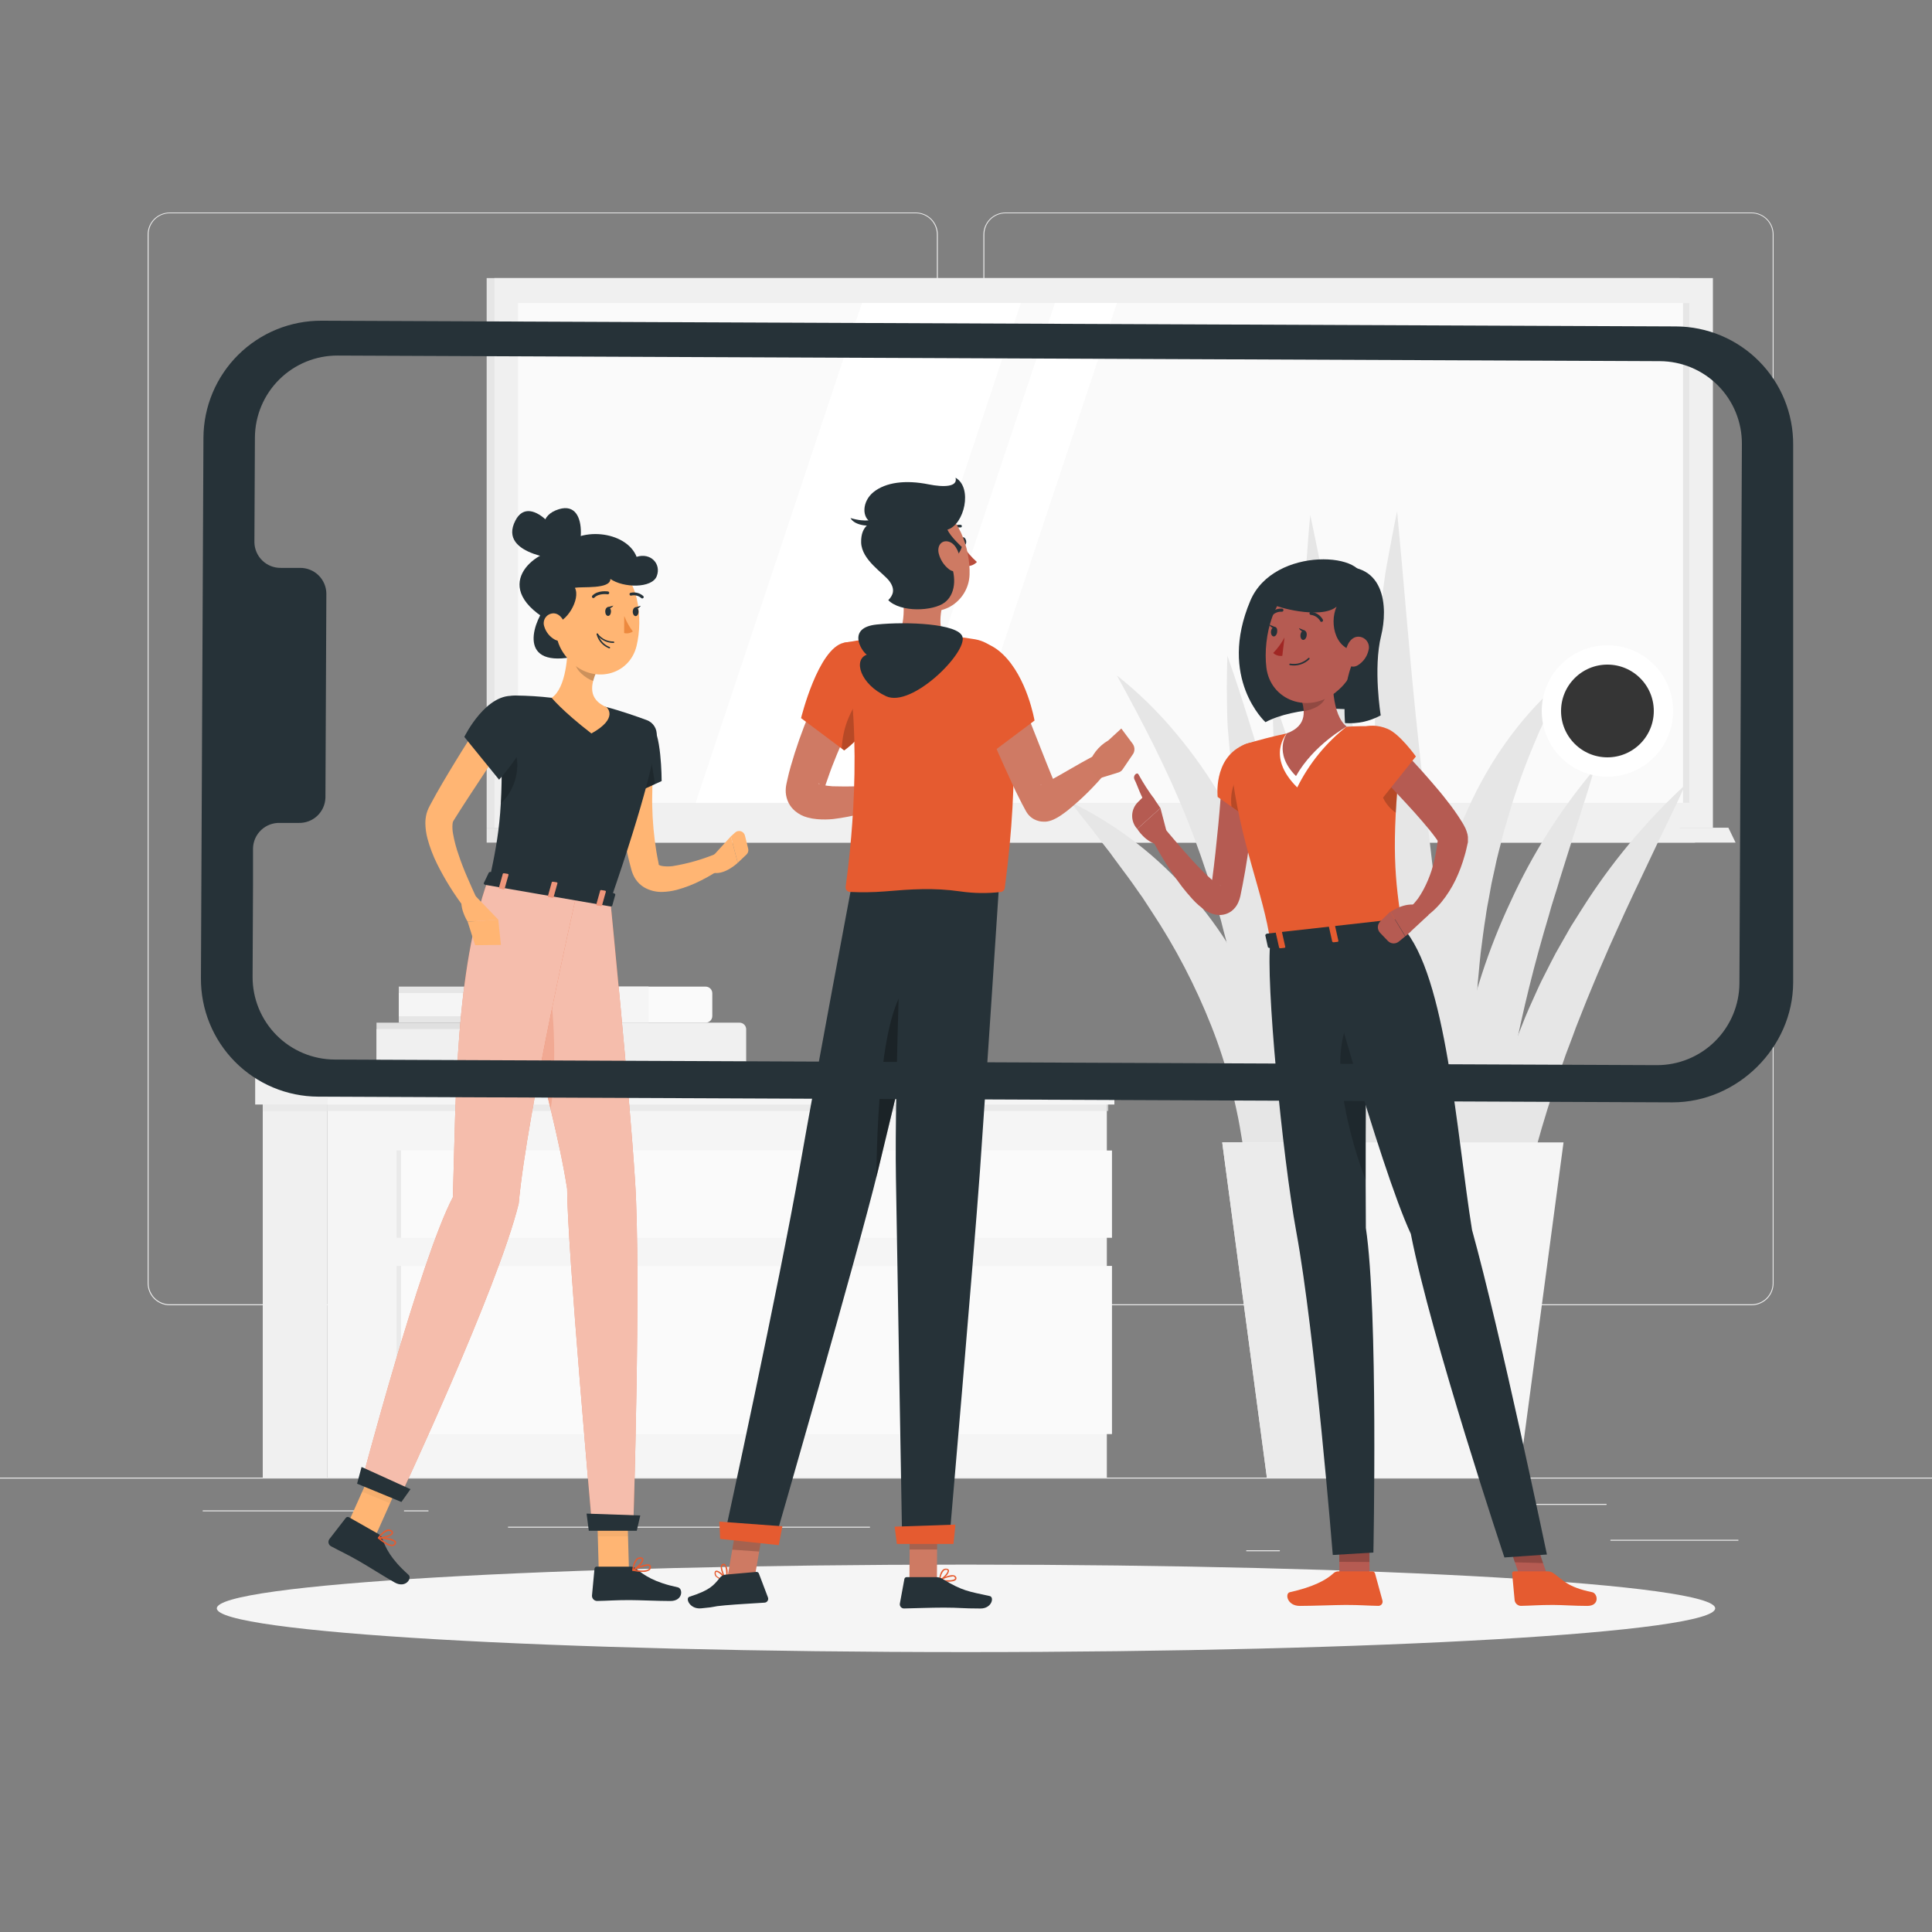 <svg xmlns="http://www.w3.org/2000/svg" fill="none" viewBox="0 0 500 500" height="500" width="500">
<rect x="0" y="0" width="500" height="500" fill="#808080" stroke="none"/>
<path fill="#EBEBEB" d="M500 382.399H0V382.649H500V382.399Z"></path>
<path fill="#EBEBEB" d="M449.9 398.489H416.78V398.739H449.9V398.489Z"></path>
<path fill="#EBEBEB" d="M331.22 401.209H322.53V401.459H331.22V401.209Z"></path>
<path fill="#EBEBEB" d="M415.78 389.209H396.59V389.459H415.78V389.209Z"></path>
<path fill="#EBEBEB" d="M95.65 390.889H52.46V391.139H95.65V390.889Z"></path>
<path fill="#EBEBEB" d="M110.89 390.889H104.56V391.139H110.89V390.889Z"></path>
<path fill="#EBEBEB" d="M225.15 395.109H131.47V395.359H225.15V395.109Z"></path>
<path fill="#EBEBEB" d="M237 337.799H43.91C42.397 337.796 40.947 337.194 39.879 336.123C38.81 335.053 38.21 333.602 38.21 332.089V60.659C38.223 59.155 38.829 57.717 39.896 56.657C40.964 55.597 42.406 55.002 43.91 54.999H237C238.514 54.999 239.967 55.601 241.038 56.671C242.108 57.742 242.71 59.195 242.71 60.709V332.089C242.71 333.603 242.108 335.056 241.038 336.127C239.967 337.197 238.514 337.799 237 337.799ZM43.91 55.199C42.464 55.202 41.077 55.778 40.056 56.802C39.034 57.825 38.46 59.213 38.46 60.659V332.089C38.46 333.535 39.034 334.923 40.056 335.946C41.077 336.97 42.464 337.546 43.91 337.549H237C238.447 337.546 239.834 336.97 240.858 335.947C241.881 334.924 242.457 333.536 242.46 332.089V60.659C242.457 59.212 241.881 57.825 240.858 56.801C239.834 55.778 238.447 55.202 237 55.199H43.91Z"></path>
<path fill="#EBEBEB" d="M453.31 337.799H260.21C258.696 337.796 257.246 337.194 256.175 336.124C255.105 335.053 254.503 333.603 254.5 332.089V60.659C254.516 59.154 255.124 57.716 256.193 56.657C257.262 55.597 258.705 55.002 260.21 54.999H453.31C454.812 55.004 456.252 55.601 457.317 56.661C458.382 57.72 458.987 59.157 459 60.659V332.089C459 333.6 458.401 335.049 457.335 336.12C456.268 337.19 454.821 337.794 453.31 337.799ZM260.21 55.199C258.763 55.202 257.375 55.778 256.352 56.801C255.329 57.825 254.753 59.212 254.75 60.659V332.089C254.753 333.536 255.329 334.924 256.352 335.947C257.375 336.97 258.763 337.546 260.21 337.549H453.31C454.757 337.546 456.145 336.97 457.168 335.947C458.191 334.924 458.767 333.536 458.77 332.089V60.659C458.767 59.212 458.191 57.825 457.168 56.801C456.145 55.778 454.757 55.202 453.31 55.199H260.21Z"></path>
<path fill="#E6E6E6" d="M434.69 71.969H125.95V214.219H434.69V71.969Z"></path>
<path fill="#F0F0F0" d="M443.3 71.969H127.95V214.219H443.3V71.969Z"></path>
<path fill="#E6E6E6" d="M434.69 214.219H125.95V218.069H438.71L434.69 214.219Z"></path>
<path fill="#F0F0F0" d="M447.31 214.219H135.06L136.91 218.069H449.17L447.31 214.219Z"></path>
<path fill="#FAFAFA" d="M437.19 207.779V78.429L134.06 78.429V207.779L437.19 207.779Z"></path>
<path fill="white" d="M180.03 207.769L223.08 78.419H264.2L221.14 207.769H180.03Z"></path>
<path fill="white" d="M229.98 207.769L273.03 78.419H289.06L246 207.769H229.98Z"></path>
<path fill="#E6E6E6" d="M437.19 207.779V78.429H435.56V207.779H437.19Z"></path>
<path fill="#F0F0F0" d="M68 382.399H84.66L84.66 279.219H68L68 382.399Z"></path>
<path fill="#F5F5F5" d="M286.45 279.209H84.66V382.389H286.45V279.209Z"></path>
<path fill="#FAFAFA" d="M287.78 327.619H103.79V371.139H287.78V327.619Z"></path>
<path fill="#FAFAFA" d="M287.78 297.749H103.79V320.339H287.78V297.749Z"></path>
<g opacity="0.7" style="mix-blend-mode:multiply">
<path fill="#E6E6E6" d="M102.65 371.129H103.79V327.609H102.65V371.129Z"></path>
</g>
<g opacity="0.7" style="mix-blend-mode:multiply">
<path fill="#E6E6E6" d="M102.65 320.339H103.79V297.749H102.65V320.339Z"></path>
</g>
<g opacity="0.7" style="mix-blend-mode:multiply">
<path fill="#E6E6E6" d="M67.99 287.519H286.82V284.619H67.99V287.519Z"></path>
</g>
<path fill="#F0F0F0" d="M66.04 285.849H84.65V277.459H66.04V285.849Z"></path>
<path fill="#F5F5F5" d="M288.4 277.459H84.66V285.849H288.4V277.459Z"></path>
<path fill="#E6E6E6" d="M388.3 356.469C386.888 353.249 385.79 349.9 385.02 346.469C384.202 343.018 383.584 339.522 383.17 335.999C382.342 328.964 382.138 321.87 382.56 314.799C383.425 300.639 386.241 286.667 390.93 273.279L392.73 268.279L394.68 263.359C395.34 261.729 396.07 260.119 396.8 258.519C397.53 256.919 398.22 255.289 399.01 253.719C400.64 250.589 402.12 247.399 403.92 244.379L406.53 239.799L409.34 235.349C416.8 223.49 425.794 212.67 436.09 203.169C434.69 206.399 433.2 209.529 431.67 212.619C430.14 215.709 428.67 218.829 427.21 221.919C424.29 228.109 421.33 234.209 418.59 240.379L416.51 244.999L414.51 249.629C413.15 252.699 411.91 255.819 410.62 258.899L408.77 263.559C408.15 265.119 407.53 266.659 406.99 268.239L405.22 272.919L403.59 277.639C399.205 290.218 395.667 303.077 393 316.129C391.67 322.669 390.54 329.279 389.75 335.989C388.865 342.781 388.381 349.62 388.3 356.469Z"></path>
<path fill="#E6E6E6" d="M322.64 332.289C323.642 320.758 323.367 309.15 321.82 297.679C321.67 296.289 321.41 294.899 321.18 293.519C320.95 292.139 320.72 290.759 320.45 289.399C320.18 288.039 319.87 286.669 319.57 285.309L319.12 283.309L318.59 281.309C317.23 275.942 315.527 270.668 313.49 265.519C309.375 255.11 304.183 245.159 298 235.829L295.66 232.249C294.84 231.089 293.99 229.929 293.19 228.739L291.93 226.999C291.52 226.409 291.06 225.859 290.64 225.269L288.05 221.769C287.23 220.549 286.27 219.459 285.39 218.289C284.51 217.119 283.59 215.969 282.71 214.769C280.86 212.459 278.98 210.149 277.21 207.659C288.17 213.004 298.025 220.366 306.26 229.359C314.749 238.44 321.446 249.043 326 260.609C330.57 272.25 332.723 284.699 332.33 297.199C332.119 303.366 331.24 309.492 329.71 315.469C328.928 318.425 327.966 321.331 326.83 324.169C325.71 327.01 324.306 329.73 322.64 332.289Z"></path>
<path fill="#E6E6E6" d="M325.65 332.289C325.84 325.189 325.86 318.239 325.7 311.289C325.54 304.339 325.27 297.529 324.7 290.729C323.721 277.241 321.816 263.836 319 250.609C318.25 247.339 317.56 244.039 316.64 240.809C315.88 237.539 314.84 234.349 313.93 231.099C311.93 224.699 309.74 218.319 307.21 212.039C302.21 199.419 295.9 187.299 289.06 174.819C294.653 179.258 299.771 184.264 304.33 189.759C308.959 195.269 313.088 201.179 316.67 207.419L319.3 212.149C320.15 213.739 320.88 215.389 321.68 217.019L322.85 219.459C323.24 220.279 323.55 221.129 323.9 221.959L325.95 226.959C327.17 230.359 328.39 233.779 329.39 237.249C330.39 240.719 331.24 244.249 332.09 247.749C335.098 261.855 336.144 276.308 335.2 290.699C334.724 297.837 333.721 304.929 332.2 311.919C331.44 315.399 330.53 318.859 329.46 322.259C328.423 325.687 327.15 329.038 325.65 332.289Z"></path>
<path fill="#E6E6E6" d="M384.71 340.819C382.93 336.749 381.3 332.609 379.81 328.449C379.05 326.359 378.34 324.269 377.61 322.179L375.61 315.869C372.94 307.429 370.61 298.869 368.51 290.329C364.359 273.138 361.177 255.727 358.98 238.179C356.79 220.598 355.738 202.895 355.83 185.179C355.936 180.752 356.09 176.319 356.29 171.879C356.39 167.459 356.95 163.029 357.34 158.609C357.73 154.189 358.21 149.789 359.05 145.409C359.89 141.029 360.63 136.669 361.57 132.339C363.27 150.049 364.57 167.339 366.35 184.709C368.13 202.079 370.12 219.289 372.27 236.549L378.83 288.429C381 305.769 383.14 323.129 384.71 340.819Z"></path>
<path fill="#E6E6E6" d="M381.79 337.999C379.69 334.109 377.73 330.139 375.9 326.129C374.97 324.129 374.09 322.129 373.19 320.129L370.62 313.999C367.26 305.859 364.22 297.609 361.37 289.279C355.747 272.602 351.027 255.634 347.23 238.449C343.415 221.218 340.666 203.768 339 186.199C338.653 181.799 338.35 177.396 338.09 172.989C337.76 168.599 337.84 164.159 337.76 159.749C337.68 155.339 337.7 150.929 338.04 146.499C338.38 142.069 338.64 137.679 339.1 133.289C342.78 150.619 345.88 167.659 349.42 184.669C352.96 201.679 356.54 218.599 360.28 235.539L371.47 286.439C375.14 303.469 378.8 320.529 381.79 337.999Z"></path>
<path fill="#E6E6E6" d="M393.22 359.919C390.68 356.745 388.273 353.489 386 350.149C384.85 348.489 383.73 346.799 382.62 345.149L379.38 339.999C377.23 336.569 375.22 333.079 373.2 329.589C372.2 327.849 371.25 326.069 370.28 324.299C369.31 322.529 368.35 320.759 367.42 318.969C360.001 304.644 353.495 289.864 347.94 274.719C342.347 259.556 337.855 244.008 334.5 228.199C333.72 224.199 332.977 220.222 332.27 216.269C331.57 212.269 331.16 208.269 330.65 204.269L330 198.269C329.81 196.269 329.74 194.219 329.65 192.199C329.45 188.152 329.36 184.105 329.38 180.059C334.81 195.369 339.38 210.509 344.66 225.479C349.94 240.449 355 255.299 360.52 270.129L377 314.709C382.53 329.629 388.11 344.539 393.22 359.919Z"></path>
<path fill="#E6E6E6" d="M376 334.779C373.458 332.041 371.058 329.174 368.81 326.189C366.51 323.249 364.41 320.189 362.27 317.13C360.13 314.07 358.18 310.91 356.27 307.719C355.27 306.13 354.38 304.53 353.44 302.92C352.5 301.31 351.55 299.709 350.7 298.059C348.96 294.769 347.16 291.509 345.54 288.16C343.92 284.81 342.35 281.44 340.77 278.07C339.19 274.7 337.89 271.209 336.44 267.779L335.44 265.189L334.44 262.57L332.52 257.329C329.93 250.329 327.88 243.179 325.8 236.029C324.92 232.409 323.99 228.799 323.16 225.169C322.77 223.349 322.27 221.559 321.95 219.719L320.95 214.219C320.61 212.389 320.32 210.55 320.01 208.71C319.7 206.87 319.34 205.059 319.18 203.189C318.76 199.483 318.387 195.776 318.06 192.07C317.93 190.21 317.7 188.369 317.65 186.499C317.6 184.629 317.54 182.769 317.53 180.91C317.47 177.183 317.513 173.456 317.66 169.729C322.66 183.859 326.47 197.879 331.17 211.669C333.27 218.669 335.76 225.439 337.94 232.339L341.51 242.6C342.1 244.31 342.63 246.04 343.24 247.74L345.11 252.839C347.45 259.689 350.06 266.439 352.5 273.269C353.79 276.659 355.1 280.03 356.33 283.45L360.21 293.64L368.07 314.089C370.76 320.919 373.41 327.779 376 334.779Z"></path>
<path fill="#E6E6E6" d="M389.76 350.859C387.751 348.121 386.032 345.182 384.63 342.089C383.188 339.001 381.942 335.824 380.9 332.579C378.847 326.064 377.43 319.366 376.67 312.579C375.904 305.784 375.687 298.938 376.02 292.109C376.13 288.689 376.52 285.299 376.85 281.899C377.18 278.499 377.78 275.139 378.43 271.799C380.991 258.464 385.214 245.503 391 233.219C396.602 220.961 403.845 209.523 412.53 199.219C411.63 202.479 410.65 205.675 409.59 208.809C408.64 211.999 407.59 215.119 406.59 218.239L403.65 227.599C402.76 230.739 401.65 233.799 400.84 236.919C397.142 249.197 394.062 261.652 391.61 274.239C390.384 280.492 389.404 286.769 388.67 293.069C387.937 299.369 387.437 305.702 387.17 312.069C386.93 318.439 386.97 324.849 387.36 331.299C387.692 337.868 388.494 344.404 389.76 350.859Z"></path>
<path fill="#E6E6E6" d="M384.55 332.419C382.837 329.378 381.317 326.232 380 322.999C378.64 319.769 377.47 316.479 376.37 313.159C374.222 306.483 372.522 299.671 371.28 292.769C370.037 285.827 369.238 278.813 368.89 271.769C368.82 270.009 368.79 268.239 368.75 266.469C368.71 264.699 368.75 262.929 368.75 261.159C368.75 259.389 368.88 257.619 368.97 255.849C369.06 254.079 369.16 252.309 369.35 250.539C369.54 248.769 369.7 246.999 369.94 245.239L370.71 239.959C371 238.199 371.4 236.459 371.71 234.709C371.89 233.839 372.05 232.959 372.24 232.099C372.43 231.239 372.68 230.359 372.91 229.499C374.61 222.566 376.954 215.807 379.91 209.309C385.76 196.309 394.25 184.469 405.01 175.529C404.27 177.139 403.46 178.669 402.71 180.229L401.53 182.509L400.46 184.859L398.3 189.469L396.35 194.139C393.82 200.295 391.65 206.592 389.85 212.999L389.14 215.369L388.55 217.769C388.15 219.369 387.69 220.949 387.33 222.559C386.97 224.169 386.66 225.779 386.28 227.379C385.9 228.979 385.67 230.609 385.36 232.229C385.21 233.029 385.07 233.839 384.9 234.649C384.73 235.459 384.65 236.269 384.52 237.079C384.28 238.709 383.99 240.329 383.8 241.969L383.17 246.859C382.97 248.499 382.86 250.149 382.69 251.789C382.52 253.429 382.38 255.069 382.27 256.719C382.16 258.369 382.02 260.019 381.96 261.669C381.9 263.319 381.75 264.979 381.71 266.669C381.67 268.359 381.64 269.989 381.56 271.669C381.42 278.319 381.5 284.989 381.71 291.669C382.14 305.049 383.2 318.539 384.55 332.419Z"></path>
<path fill="#E6E6E6" d="M370.82 318.759L326.88 232.079L328.64 317.079L370.82 318.759Z"></path>
<path fill="#F5F5F5" d="M404.64 295.649H316.31L327.87 382.399H393.07L404.64 295.649Z"></path>
<path fill="#EBEBEB" d="M349.46 295.649H316.31L327.87 382.399H345.28L349.46 295.649Z"></path>
<path fill="#E0E0E0" d="M126.11 264.669H97.44V277.459H126.11V264.669Z"></path>
<path fill="#F0F0F0" d="M191.4 277.459H126.11V264.669H191.4C191.853 264.669 192.288 264.849 192.609 265.17C192.93 265.491 193.11 265.925 193.11 266.379V275.759C193.107 276.211 192.926 276.643 192.605 276.962C192.285 277.28 191.852 277.459 191.4 277.459Z"></path>
<path fill="#F0F0F0" d="M124.19 266.329H97.44V275.789H124.19V266.329Z"></path>
<path fill="#E6E6E6" d="M131.88 255.329H103.21V264.659H131.88V255.329Z"></path>
<path fill="#FAFAFA" d="M182.63 264.669H131.88V255.339H182.63C183.083 255.339 183.518 255.519 183.839 255.84C184.16 256.16 184.34 256.595 184.34 257.049V262.999C184.329 263.445 184.145 263.87 183.825 264.182C183.506 264.494 183.077 264.669 182.63 264.669Z"></path>
<path fill="#F5F5F5" d="M167.85 255.329H146.1V264.659H167.85V255.329Z"></path>
<path fill="#F5F5F5" d="M129.96 256.999H103.21V262.999H129.96V256.999Z"></path>
<path fill="#F5F5F5" d="M250 427.559C357.082 427.559 443.89 422.491 443.89 416.239C443.89 409.987 357.082 404.919 250 404.919C142.917 404.919 56.11 409.987 56.11 416.239C56.11 422.491 142.917 427.559 250 427.559Z"></path>
<path fill="#263238" d="M352.483 150.898C354.953 142.898 329.683 141.078 323.593 155.448C315.063 175.578 327.503 186.898 327.503 186.898C334.753 183.008 348.933 182.428 356.683 184.998L352.483 150.898Z"></path>
<path fill="#B55B52" d="M354.433 407.978L346.633 408.278L346.593 399.848L354.383 399.548L354.433 407.978Z"></path>
<path fill="#E55B30" d="M346.322 406.668H355.162C355.319 406.669 355.472 406.721 355.597 406.817C355.721 406.913 355.811 407.046 355.852 407.198L357.772 414.198C357.821 414.363 357.831 414.537 357.8 414.705C357.768 414.874 357.698 415.034 357.594 415.17C357.489 415.307 357.354 415.417 357.199 415.491C357.044 415.565 356.874 415.602 356.702 415.598C353.612 415.538 352.112 415.358 348.232 415.358C345.842 415.358 339.682 415.608 336.382 415.608C333.082 415.608 332.482 412.348 333.822 412.058C339.822 410.728 343.242 408.908 345.092 407.168C345.423 406.849 345.863 406.67 346.322 406.668Z"></path>
<path fill="black" d="M346.593 399.858L346.613 404.198L354.413 404.238L354.393 399.548L346.593 399.858Z" opacity="0.2"></path>
<path fill="#263238" d="M328.773 243.818C327.503 253.418 331.833 298.958 335.483 318.818C340.333 345.208 344.923 402.428 344.923 402.428L355.433 401.798C355.433 401.798 356.703 339.068 353.483 317.798C353.273 289.888 353.773 241.008 353.773 241.008L328.773 243.818Z"></path>
<path fill="black" d="M353.532 271.428C353.532 264.348 348.292 258.758 346.982 272.278C346.152 280.888 349.502 295.328 353.432 305.328C353.422 294.438 353.472 282.238 353.532 271.428Z" opacity="0.2"></path>
<path fill="#B55B52" d="M400.833 408.849L393.682 409.039L390.312 399.289L397.473 399.099L400.833 408.849Z"></path>
<path fill="#E55B30" d="M400.662 406.668H391.842C391.773 406.663 391.703 406.674 391.638 406.699C391.573 406.724 391.514 406.764 391.467 406.814C391.419 406.865 391.383 406.926 391.361 406.992C391.34 407.059 391.333 407.129 391.342 407.198L391.992 414.198C392.06 414.577 392.254 414.922 392.543 415.176C392.831 415.43 393.198 415.579 393.582 415.598C396.642 415.538 398.082 415.358 401.962 415.358C404.352 415.358 407.492 415.608 410.792 415.608C414.092 415.608 413.492 412.348 412.052 412.058C405.582 410.728 404.572 408.908 402.052 407.168C401.65 406.865 401.166 406.691 400.662 406.668Z"></path>
<path fill="black" d="M390.323 399.299L392.053 404.319L399.353 404.529L397.483 399.099L390.323 399.299Z" opacity="0.2"></path>
<path fill="#263238" d="M340.772 242.468C340.772 242.468 356.982 301.818 365.122 319.328C370.412 346.378 389.342 403.068 389.342 403.068L400.342 402.308C400.342 402.308 388.342 344.948 380.962 318.308C376.962 293.558 374.352 252.308 362.962 239.968L340.772 242.468Z"></path>
<path fill="#B55B52" d="M325.063 199.679C324.853 204.679 324.423 209.529 323.833 214.439C323.243 219.349 322.523 224.209 321.573 229.079L321.203 230.909L321.003 231.909C320.878 232.498 320.687 233.072 320.433 233.619C320.047 234.478 319.452 235.228 318.703 235.799C317.771 236.482 316.637 236.834 315.483 236.799C314.733 236.769 313.995 236.607 313.303 236.319C312.825 236.12 312.367 235.879 311.933 235.599C310.677 234.743 309.531 233.735 308.523 232.599C307.613 231.599 306.783 230.599 305.993 229.599C302.98 225.604 300.304 221.366 297.993 216.929C297.75 216.46 297.688 215.92 297.818 215.409C297.948 214.898 298.261 214.452 298.698 214.157C299.135 213.862 299.666 213.738 300.188 213.808C300.711 213.879 301.189 214.139 301.533 214.539C304.613 218.179 307.723 221.909 310.983 225.189C311.783 226.009 312.603 226.799 313.423 227.499C314.103 228.128 314.855 228.675 315.663 229.129C315.793 229.179 315.913 229.239 315.923 229.219C315.933 229.199 315.863 229.149 315.513 229.119C314.97 229.109 314.44 229.278 314.003 229.599C313.725 229.79 313.496 230.043 313.333 230.339C313.273 230.469 313.333 230.339 313.333 230.339L313.453 229.509L313.703 227.739C314.333 223.029 314.833 218.269 315.293 213.509C315.753 208.749 316.103 203.929 316.423 199.229V199.169C316.486 198.024 317.002 196.952 317.856 196.188C318.71 195.424 319.833 195.03 320.978 195.094C322.122 195.157 323.194 195.673 323.958 196.527C324.723 197.381 325.116 198.504 325.053 199.649L325.063 199.679Z"></path>
<path fill="#E55B30" d="M321.393 192.998C313.973 196.628 315.133 206.248 315.133 206.248L327.003 214.608C327.003 214.608 331.343 204.158 330.443 199.148C329.513 193.998 326.893 190.348 321.393 192.998Z"></path>
<path fill="black" d="M320.163 201.058C321.903 198.318 324.893 198.978 328.373 201.158C329.181 201.859 329.859 202.699 330.373 203.638C329.626 207.401 328.521 211.085 327.073 214.638L318.703 208.748C318.37 206.095 318.88 203.404 320.163 201.058Z" opacity="0.2"></path>
<path fill="#B55B52" d="M302.093 215.898L300.323 209.128L294.323 214.528C294.323 214.528 296.493 218.148 299.983 218.638L302.093 215.898Z"></path>
<path fill="#B55B52" d="M295.723 206.368L294.503 207.578C293.575 208.486 293.037 209.718 293.002 211.015C292.966 212.312 293.436 213.572 294.313 214.528L300.313 209.128L298.633 206.658C298.475 206.428 298.27 206.235 298.03 206.093C297.79 205.951 297.522 205.863 297.245 205.836C296.968 205.808 296.688 205.841 296.425 205.933C296.162 206.025 295.922 206.174 295.723 206.368Z"></path>
<path fill="#B55B52" d="M298.763 206.828C297.247 204.795 295.874 202.66 294.653 200.438C294.273 199.678 293.043 200.738 293.653 201.848C294.263 202.958 295.393 206.578 296.593 207.898C297.793 209.218 298.763 206.828 298.763 206.828Z"></path>
<path fill="#E55B30" d="M318.642 198.488C320.752 217.808 327.052 231.278 328.772 243.818L362.912 239.998C360.982 227.448 360.002 219.238 362.402 195.998C362.508 194.987 362.402 193.966 362.091 192.998C361.781 192.031 361.272 191.139 360.597 190.379C359.923 189.619 359.097 189.007 358.174 188.584C357.25 188.16 356.249 187.933 355.232 187.918C353.152 187.918 350.852 187.918 348.532 188.068C343.331 188.273 338.15 188.855 333.032 189.808C329.432 190.548 325.602 191.588 322.862 192.388C321.559 192.755 320.425 193.565 319.655 194.679C318.885 195.792 318.527 197.139 318.642 198.488Z"></path>
<path fill="white" d="M333.033 189.789C333.033 189.789 327.553 195.719 335.723 203.789C338.764 197.643 343.141 192.255 348.533 188.019L333.033 189.789Z"></path>
<path fill="#B55B52" d="M345.043 170.758C344.623 175.858 344.672 185.108 348.532 188.048C348.532 188.048 340.002 192.688 335.402 200.848C329.402 194.848 333.032 189.788 333.032 189.788C338.442 187.788 337.842 183.718 336.432 179.958L345.043 170.758Z"></path>
<path fill="black" d="M344.102 171.769C344.362 174.744 343.983 177.741 342.992 180.559C342.302 182.499 339.922 183.609 337.402 184.079C337.282 182.662 336.944 181.273 336.402 179.959L344.102 171.769Z" opacity="0.2"></path>
<path fill="#B55B52" d="M352.282 163.628C350.802 171.888 350.342 175.418 345.642 179.198C338.562 184.878 328.742 181.248 327.732 172.708C326.822 165.018 329.412 152.798 337.942 150.438C339.822 149.91 341.805 149.872 343.704 150.326C345.603 150.78 347.354 151.713 348.791 153.034C350.228 154.356 351.303 156.023 351.914 157.878C352.525 159.732 352.652 161.711 352.282 163.628Z"></path>
<path fill="#263238" d="M345.913 156.998C343.913 161.418 345.663 168.918 352.003 168.458C346.873 174.308 348.093 187.138 348.093 187.138C351.301 187.367 354.507 186.673 357.333 185.138C357.333 185.138 355.333 173.008 357.443 164.498C359.163 157.578 358.913 144.148 343.913 147.068C342.163 147.408 330.763 150.398 329.613 156.388C329.523 156.928 341.783 160.478 345.913 156.998Z"></path>
<path fill="#B55B52" d="M354.163 168.319C353.985 169.103 353.654 169.844 353.189 170.499C352.724 171.155 352.134 171.712 351.453 172.139C349.623 173.269 348.113 171.779 348.123 169.739C348.123 167.899 349.123 165.099 351.173 164.799C351.628 164.739 352.091 164.794 352.519 164.96C352.948 165.125 353.328 165.395 353.625 165.745C353.923 166.095 354.128 166.514 354.221 166.963C354.315 167.413 354.295 167.879 354.163 168.319Z"></path>
<path fill="black" d="M357.032 201.538C356.901 203.244 357.219 204.955 357.956 206.499C358.693 208.044 359.823 209.367 361.233 210.338C361.413 206.878 361.712 202.998 362.152 198.538C360.412 196.668 357.442 198.298 357.032 201.538Z" opacity="0.2"></path>
<path fill="#263238" d="M363.162 237.928L365.042 240.808C365.192 241.038 364.942 241.308 364.542 241.348L328.742 245.348C328.432 245.348 328.162 245.258 328.122 245.068L327.462 242.068C327.462 241.858 327.672 241.648 328.002 241.608L362.582 237.728C362.688 237.709 362.797 237.717 362.899 237.752C363.001 237.787 363.091 237.848 363.162 237.928Z"></path>
<path fill="#E55B30" d="M358.992 242.318L359.922 242.208C360.102 242.208 360.232 242.078 360.212 241.968L359.332 238.038C359.332 237.928 359.132 237.848 358.942 237.868L358.022 237.978C357.832 237.978 357.702 238.108 357.732 238.218L358.612 242.138C358.632 242.258 358.812 242.338 358.992 242.318Z"></path>
<path fill="#E55B30" d="M331.422 245.408L332.342 245.308C332.532 245.308 332.662 245.168 332.632 245.058L331.752 241.138C331.752 241.018 331.552 240.948 331.372 240.968L330.442 241.068C330.262 241.068 330.132 241.198 330.152 241.318L331.032 245.238C331.062 245.348 331.232 245.428 331.422 245.408Z"></path>
<path fill="#E55B30" d="M345.162 243.858L346.092 243.758C346.272 243.758 346.402 243.628 346.382 243.508L345.502 239.588C345.502 239.478 345.302 239.398 345.122 239.418L344.192 239.518C344.012 239.518 343.882 239.648 343.902 239.768L344.782 243.688C344.852 243.808 345.022 243.878 345.162 243.858Z"></path>
<path fill="#263238" d="M338.163 164.468C338.083 165.148 337.663 165.658 337.223 165.608C336.783 165.558 336.483 164.958 336.563 164.288C336.643 163.618 337.063 163.098 337.513 163.148C337.963 163.198 338.273 163.798 338.163 164.468Z"></path>
<path fill="#263238" d="M330.532 163.568C330.452 164.248 330.032 164.758 329.592 164.708C329.152 164.658 328.852 164.058 328.932 163.388C329.012 162.718 329.432 162.198 329.932 162.248C330.432 162.298 330.612 162.898 330.532 163.568Z"></path>
<path fill="#263238" d="M330.073 162.308L328.493 161.648C328.493 161.648 329.163 162.998 330.073 162.308Z"></path>
<path fill="#A02724" d="M332.422 164.998C331.636 166.458 330.653 167.804 329.502 168.998C329.818 169.285 330.193 169.5 330.601 169.626C331.009 169.752 331.44 169.787 331.862 169.728L332.422 164.998Z"></path>
<path fill="#263238" d="M333.763 172.118C333.731 172.096 333.705 172.066 333.689 172.03C333.674 171.995 333.668 171.956 333.673 171.918C333.676 171.891 333.685 171.866 333.699 171.843C333.712 171.82 333.73 171.8 333.752 171.784C333.773 171.769 333.798 171.757 333.823 171.751C333.849 171.745 333.876 171.744 333.903 171.748C334.739 171.894 335.597 171.841 336.409 171.592C337.22 171.344 337.962 170.907 338.573 170.318C338.59 170.298 338.612 170.282 338.636 170.271C338.66 170.259 338.686 170.253 338.712 170.251C338.738 170.25 338.765 170.254 338.79 170.263C338.815 170.271 338.838 170.285 338.858 170.303C338.877 170.32 338.893 170.342 338.905 170.366C338.916 170.39 338.923 170.416 338.924 170.442C338.925 170.469 338.922 170.495 338.913 170.52C338.904 170.545 338.89 170.568 338.873 170.588C338.224 171.227 337.431 171.702 336.562 171.974C335.692 172.245 334.77 172.305 333.873 172.148L333.763 172.118Z"></path>
<path fill="#263238" d="M341.833 160.908C341.772 160.877 341.723 160.828 341.693 160.768C341.449 160.327 341.104 159.949 340.687 159.666C340.27 159.383 339.792 159.202 339.293 159.138C339.186 159.138 339.085 159.096 339.01 159.021C338.935 158.946 338.893 158.844 338.893 158.738C338.893 158.632 338.935 158.53 339.01 158.455C339.085 158.38 339.186 158.338 339.293 158.338C339.923 158.406 340.528 158.622 341.059 158.97C341.589 159.318 342.029 159.787 342.343 160.338C342.37 160.383 342.388 160.433 342.395 160.486C342.403 160.538 342.4 160.591 342.387 160.642C342.374 160.693 342.351 160.741 342.319 160.783C342.288 160.826 342.248 160.861 342.203 160.888C342.146 160.919 342.084 160.936 342.02 160.94C341.956 160.943 341.892 160.932 341.833 160.908Z"></path>
<path fill="#263238" d="M328.513 159.589L328.453 159.539C328.415 159.502 328.385 159.459 328.365 159.411C328.344 159.362 328.334 159.311 328.334 159.259C328.334 159.206 328.344 159.155 328.365 159.107C328.385 159.058 328.415 159.015 328.453 158.979C328.854 158.485 329.367 158.094 329.95 157.838C330.532 157.582 331.167 157.469 331.803 157.509C331.909 157.522 332.005 157.577 332.071 157.661C332.136 157.745 332.166 157.852 332.152 157.959C332.139 158.065 332.084 158.161 332 158.227C331.916 158.292 331.809 158.322 331.703 158.309C331.199 158.28 330.697 158.374 330.237 158.581C329.778 158.788 329.375 159.103 329.062 159.499C328.999 159.58 328.907 159.635 328.805 159.651C328.703 159.668 328.599 159.646 328.513 159.589Z"></path>
<path fill="#B55B52" d="M362.013 193.188C364.953 196.188 367.743 199.188 370.463 202.358C371.823 203.938 373.193 205.528 374.463 207.208C375.846 208.938 377.125 210.748 378.293 212.628C378.664 213.214 378.998 213.822 379.293 214.448C379.505 214.932 379.672 215.434 379.793 215.948C379.838 216.156 379.871 216.367 379.893 216.578V216.968C379.902 217.142 379.902 217.315 379.893 217.488V217.758V217.878V217.978L379.843 218.178C379.583 219.258 379.393 220.348 379.053 221.408C378.454 223.57 377.668 225.674 376.703 227.698C375.713 229.753 374.488 231.686 373.053 233.458C372.316 234.357 371.507 235.193 370.633 235.958C370.193 236.348 369.743 236.718 369.253 237.078C369.013 237.248 368.753 237.418 368.493 237.578C368.233 237.738 367.993 237.878 367.573 238.098L365.403 234.408C365.403 234.358 365.623 234.178 365.733 234.038L366.153 233.568C366.433 233.238 366.703 232.888 366.963 232.568C367.477 231.83 367.948 231.062 368.373 230.268C369.225 228.668 369.935 226.994 370.493 225.268C370.743 224.368 371.023 223.498 371.213 222.568C371.403 221.638 371.613 220.748 371.763 219.828C371.913 218.908 372.023 217.958 372.163 217.028V216.848V216.768V216.948C372.163 217.058 372.163 217.208 372.163 217.278C372.158 217.342 372.158 217.405 372.163 217.468V217.718C372.163 217.918 372.163 217.858 372.163 217.778C372.163 217.698 371.843 217.258 371.613 216.928C370.613 215.558 369.353 214.008 368.073 212.538C366.793 211.068 365.453 209.538 364.073 208.068L355.823 199.208L362.013 193.188Z"></path>
<path fill="#B55B52" d="M369.733 236.759L363.733 242.329L359.843 235.999C359.843 235.999 363.583 233.309 366.943 234.319L369.733 236.759Z"></path>
<path fill="#B55B52" d="M359.163 243.498L357.163 241.408C356.783 241.007 356.576 240.473 356.587 239.921C356.599 239.369 356.827 238.843 357.223 238.458L359.783 235.948L363.663 242.328L361.993 243.698C361.581 244.023 361.062 244.182 360.539 244.145C360.016 244.108 359.525 243.877 359.163 243.498Z"></path>
<path fill="#E55B30" d="M348.482 192.908C348.022 196.478 357.532 206.908 357.532 206.908L366.432 195.768C366.432 195.768 362.282 189.948 359.112 188.628C354.022 186.478 349.002 188.838 348.482 192.908Z"></path>
<path fill="#263238" d="M337.732 163.208L336.152 162.548C336.152 162.548 336.842 163.918 337.732 163.208Z"></path>
<path fill="#263238" d="M141.854 156.209C138.164 160.299 133.574 172.559 147.794 170.099C162.014 167.639 141.854 156.209 141.854 156.209Z"></path>
<path fill="#263238" d="M146.384 144.939C147.254 139.499 137.304 127.009 133.384 134.719C128.574 143.999 146.384 144.939 146.384 144.939Z"></path>
<path fill="#263238" d="M146.414 148.239C150.924 145.079 152.944 129.239 144.654 131.779C134.664 134.829 146.414 148.239 146.414 148.239Z"></path>
<path fill="#FFB573" d="M169.234 196.759C169.144 197.599 169.064 198.649 168.994 199.609C168.924 200.569 168.884 201.609 168.854 202.609C168.854 204.609 168.734 206.609 168.794 208.559C168.877 212.509 169.235 216.449 169.864 220.35C170.004 221.35 170.224 222.269 170.404 223.229L170.464 223.559C170.462 223.596 170.462 223.633 170.464 223.669C170.464 223.669 170.464 223.669 170.464 223.759C170.464 223.849 170.944 224.09 171.624 224.16C172.417 224.253 173.22 224.253 174.014 224.16C177.857 223.539 181.615 222.475 185.214 220.99L187.154 224.439C186.224 225.109 185.334 225.669 184.394 226.229C183.454 226.789 182.524 227.329 181.534 227.809C179.517 228.855 177.395 229.683 175.204 230.279C173.963 230.611 172.687 230.795 171.404 230.829C169.726 230.878 168.069 230.451 166.624 229.6C165.754 229.06 165.013 228.336 164.454 227.479C164.187 227.077 163.963 226.648 163.784 226.199C163.692 225.991 163.612 225.777 163.544 225.559L163.444 225.24L163.394 225.039C163.124 223.979 162.804 222.909 162.574 221.839C161.615 217.566 161.043 213.215 160.864 208.839C160.754 206.669 160.714 204.509 160.794 202.339C160.794 201.249 160.884 200.169 160.964 199.079C161.044 197.989 161.144 196.949 161.304 195.729L169.234 196.759Z"></path>
<path fill="#263238" d="M168.234 187.33C171.234 188.69 171.234 202.14 171.234 202.14L157.654 208.3C157.654 208.3 155.334 191.95 158.384 188.88C161.434 185.81 163.844 185.35 168.234 187.33Z"></path>
<path fill="black" d="M167.484 190.199L169.524 202.949L162.154 206.279L167.484 190.199Z" opacity="0.2"></path>
<path fill="#FFB573" d="M183.474 222.669L189.144 216.459L190.924 223.299C190.924 223.299 187.294 226.769 184.204 225.769L183.474 222.669Z"></path>
<path fill="#FFB573" d="M192.794 216.259L193.634 219.649C193.697 219.916 193.689 220.194 193.612 220.457C193.535 220.72 193.391 220.959 193.194 221.149L190.924 223.299L189.144 216.459L190.244 215.459C190.444 215.278 190.688 215.152 190.952 215.095C191.215 215.037 191.49 215.049 191.747 215.13C192.005 215.211 192.237 215.357 192.421 215.555C192.604 215.753 192.733 215.996 192.794 216.259Z"></path>
<path fill="#263238" d="M169.944 190.43C169.564 195 167.274 206.14 157.944 233.14L126.644 227.73C129.234 215.73 130.594 208.07 129.394 184.15C129.365 183.61 129.447 183.07 129.636 182.563C129.825 182.056 130.116 181.594 130.491 181.205C130.866 180.815 131.318 180.508 131.817 180.3C132.316 180.093 132.853 179.991 133.394 180C136.532 180.028 139.666 180.225 142.784 180.59C147.571 181.057 152.319 181.863 156.994 183C160.814 184 164.904 185.46 167.374 186.36C168.193 186.657 168.889 187.218 169.355 187.955C169.82 188.692 170.027 189.562 169.944 190.43Z"></path>
<path fill="black" d="M129.984 190.84C132.694 192.04 134.784 195.58 133.484 201.22C132.862 203.779 131.527 206.109 129.634 207.94C129.894 203.47 129.934 198.24 129.724 191.5L129.984 190.84Z" opacity="0.2"></path>
<path fill="#FFB573" d="M146.944 164.829C147.054 169.559 146.504 178.089 142.774 180.589C142.774 180.589 145.484 183.979 153.054 189.819C160.274 185.819 156.994 183.039 156.994 183.039C152.104 180.949 152.884 177.189 154.384 173.789L146.944 164.829Z"></path>
<path fill="black" d="M149.984 168.489L154.384 173.779C154.022 174.569 153.731 175.388 153.514 176.229C151.614 175.609 148.834 173.419 148.784 171.229C148.754 170.199 149.734 168.929 149.984 168.489Z" opacity="0.2"></path>
<path fill="#FFB573" d="M143.234 156.119C143.664 163.869 143.674 167.119 147.564 171.119C153.414 177.119 162.834 174.919 164.734 167.199C166.444 160.199 165.454 148.739 157.894 145.609C156.226 144.91 154.407 144.649 152.61 144.852C150.812 145.055 149.097 145.715 147.627 146.768C146.157 147.822 144.982 149.235 144.213 150.872C143.444 152.509 143.107 154.315 143.234 156.119Z"></path>
<path fill="#263238" d="M143.164 161.31C146.504 161.48 150.334 155.04 148.784 152.13C150.534 151.74 157.994 152.58 157.964 149.83C161.334 152.18 168.734 152.3 169.964 149.11C171.194 145.92 168.394 142.95 164.754 144.11C162.124 137.33 149.474 135.93 144.754 142.37C138.774 142.22 125.784 152 143.164 161.31Z"></path>
<path fill="#263238" d="M156.634 158.259C156.634 158.889 156.954 159.399 157.374 159.399C157.794 159.399 158.114 158.899 158.124 158.269C158.134 157.639 157.794 157.119 157.384 157.119C156.974 157.119 156.634 157.629 156.634 158.259Z"></path>
<path fill="#263238" d="M163.754 158.299C163.754 158.929 164.084 159.439 164.494 159.449C164.904 159.459 165.244 158.939 165.254 158.309C165.264 157.679 164.924 157.169 164.514 157.159C164.104 157.149 163.764 157.669 163.754 158.299Z"></path>
<path fill="#263238" d="M164.333 157.2L165.843 156.77C165.843 156.77 165.063 158 164.333 157.2Z"></path>
<path fill="#ED893E" d="M161.554 159.419C162.106 160.848 162.853 162.194 163.774 163.419C163.451 163.647 163.083 163.801 162.694 163.872C162.306 163.943 161.906 163.928 161.524 163.829L161.554 159.419Z"></path>
<path fill="#263238" d="M157.854 166.319C158.161 166.369 158.472 166.392 158.784 166.389C158.808 166.39 158.833 166.387 158.856 166.378C158.879 166.37 158.9 166.357 158.917 166.34C158.935 166.323 158.949 166.303 158.959 166.28C158.969 166.258 158.974 166.234 158.974 166.209C158.971 166.159 158.95 166.112 158.915 166.077C158.88 166.042 158.833 166.021 158.784 166.019C157.997 166.028 157.22 165.852 156.514 165.505C155.809 165.157 155.195 164.648 154.724 164.019C154.711 163.997 154.695 163.978 154.674 163.963C154.654 163.948 154.631 163.937 154.607 163.931C154.582 163.926 154.557 163.925 154.532 163.93C154.508 163.935 154.484 163.945 154.464 163.959C154.431 163.994 154.412 164.041 154.412 164.089C154.412 164.137 154.431 164.184 154.464 164.219C154.863 164.775 155.368 165.246 155.95 165.606C156.531 165.967 157.178 166.209 157.854 166.319Z"></path>
<path fill="#263238" d="M156.804 167.379C157.069 167.538 157.347 167.675 157.634 167.789C157.656 167.799 157.68 167.804 157.704 167.804C157.729 167.805 157.753 167.8 157.775 167.791C157.798 167.781 157.818 167.768 157.835 167.75C157.852 167.733 157.865 167.712 157.874 167.689C157.884 167.667 157.889 167.643 157.889 167.619C157.889 167.595 157.884 167.57 157.875 167.548C157.866 167.526 157.852 167.505 157.835 167.488C157.817 167.471 157.797 167.458 157.774 167.449C157.047 167.164 156.397 166.712 155.876 166.131C155.355 165.549 154.978 164.853 154.774 164.099C154.769 164.075 154.76 164.053 154.746 164.033C154.732 164.012 154.714 163.995 154.694 163.982C154.673 163.969 154.65 163.96 154.626 163.956C154.602 163.953 154.578 163.954 154.554 163.959C154.507 163.969 154.466 163.996 154.438 164.035C154.41 164.074 154.398 164.122 154.404 164.169C154.572 164.836 154.871 165.463 155.283 166.014C155.695 166.565 156.212 167.029 156.804 167.379Z"></path>
<path fill="#FFB573" d="M140.864 162.16C141.295 163.596 142.271 164.805 143.584 165.53C145.334 166.47 146.644 165 146.524 163.12C146.414 161.43 145.364 158.9 143.424 158.74C143.001 158.712 142.577 158.791 142.192 158.968C141.807 159.146 141.472 159.417 141.218 159.756C140.963 160.096 140.798 160.494 140.736 160.913C140.674 161.333 140.718 161.761 140.864 162.16Z"></path>
<path fill="#263238" d="M153.394 154.74C153.465 154.774 153.544 154.784 153.622 154.77C153.699 154.756 153.77 154.717 153.824 154.66C155.034 153.45 157.214 153.8 157.234 153.8C157.33 153.814 157.429 153.792 157.509 153.736C157.589 153.68 157.644 153.595 157.664 153.5C157.672 153.451 157.671 153.401 157.66 153.353C157.649 153.305 157.628 153.259 157.599 153.219C157.571 153.179 157.534 153.145 157.492 153.12C157.449 153.094 157.403 153.077 157.354 153.07C157.254 153.07 154.774 152.66 153.304 154.14C153.268 154.174 153.24 154.215 153.221 154.261C153.202 154.306 153.192 154.355 153.192 154.405C153.192 154.454 153.202 154.503 153.221 154.549C153.24 154.594 153.268 154.635 153.304 154.67L153.394 154.74Z"></path>
<path fill="#263238" d="M166.164 154.879C166.227 154.888 166.291 154.88 166.35 154.858C166.41 154.835 166.462 154.798 166.504 154.749C166.566 154.674 166.595 154.577 166.586 154.479C166.577 154.382 166.529 154.292 166.454 154.229C166.011 153.843 165.482 153.568 164.912 153.427C164.341 153.286 163.745 153.283 163.174 153.419C163.081 153.449 163.004 153.514 162.959 153.6C162.915 153.686 162.905 153.787 162.934 153.879C162.946 153.927 162.968 153.971 162.999 154.01C163.029 154.048 163.067 154.08 163.11 154.104C163.153 154.127 163.2 154.141 163.249 154.146C163.298 154.15 163.347 154.145 163.394 154.129C163.847 154.026 164.319 154.033 164.77 154.149C165.221 154.266 165.637 154.489 165.984 154.799C166.035 154.842 166.097 154.869 166.164 154.879Z"></path>
<path fill="#FFB573" d="M154.954 406.359H162.774L162.274 388.249H154.454L154.954 406.359Z"></path>
<path fill="#263238" d="M163.234 405.45H154.444C154.294 405.444 154.148 405.498 154.038 405.599C153.928 405.7 153.861 405.84 153.854 405.99L153.204 412.94C153.197 413.119 153.226 413.298 153.29 413.465C153.354 413.633 153.45 413.786 153.574 413.916C153.698 414.046 153.847 414.149 154.012 414.22C154.177 414.291 154.354 414.328 154.534 414.33C157.594 414.28 159.054 414.1 162.924 414.1C165.294 414.1 170.224 414.34 173.504 414.34C176.784 414.34 176.804 411.1 175.414 410.8C169.224 409.48 166.714 407.67 164.564 405.93C164.187 405.624 163.718 405.455 163.234 405.45Z"></path>
<g opacity="0.2">
<path fill="black" d="M162.274 388.249L162.534 397.589H154.714L154.454 388.249H162.274Z" opacity="0.2"></path>
</g>
<path fill="#E55B30" d="M157.964 233.139C157.964 233.139 162.844 281.969 164.364 305.789C165.944 330.559 163.874 395.789 163.874 395.789H153.304C153.304 395.789 146.774 322.309 146.774 307.649C142.614 281.079 131.144 253.559 135.044 229.189L157.964 233.139Z"></path>
<path fill="white" d="M157.964 233.139C157.964 233.139 162.844 281.969 164.364 305.789C165.944 330.559 163.874 395.789 163.874 395.789H153.304C153.304 395.789 146.774 322.309 146.774 307.649C142.614 281.079 131.144 253.559 135.044 229.189L157.964 233.139Z" opacity="0.6"></path>
<path fill="#E55B30" d="M141.354 252.47C139.13 253.067 137.148 254.343 135.684 256.12C137.294 266.25 140.014 276.64 142.514 287.04C144.304 275.74 143.234 256.7 141.354 252.47Z" opacity="0.2"></path>
<path fill="#263238" d="M152.384 396.16H164.794L165.704 392.2L151.804 391.72L152.384 396.16Z"></path>
<path fill="#E55B30" d="M166.234 406.819C166.903 406.876 167.572 406.707 168.134 406.339C168.26 406.229 168.356 406.088 168.414 405.931C168.471 405.774 168.488 405.605 168.464 405.439C168.458 405.336 168.427 405.237 168.373 405.149C168.319 405.062 168.243 404.989 168.154 404.939C167.154 404.419 164.074 406.009 163.724 406.189C163.69 406.206 163.662 406.234 163.646 406.268C163.629 406.303 163.625 406.342 163.634 406.379C163.638 406.417 163.654 406.452 163.679 406.48C163.704 406.509 163.737 406.529 163.774 406.539C164.583 406.707 165.407 406.801 166.234 406.819ZM167.634 405.199C167.751 405.192 167.869 405.216 167.974 405.269C168.012 405.286 168.045 405.314 168.068 405.35C168.091 405.385 168.104 405.427 168.104 405.469C168.119 405.578 168.107 405.689 168.069 405.792C168.03 405.895 167.967 405.987 167.884 406.059C167.414 406.489 166.124 406.559 164.394 406.279C165.394 405.739 166.48 405.374 167.604 405.199H167.634Z"></path>
<path fill="#E55B30" d="M163.784 406.54H163.854C164.794 406.12 166.634 404.43 166.494 403.54C166.494 403.33 166.304 403.07 165.794 403.02C165.614 403.004 165.433 403.024 165.261 403.079C165.09 403.134 164.931 403.223 164.794 403.34C163.794 404.16 163.634 406.26 163.624 406.34C163.623 406.372 163.63 406.405 163.644 406.434C163.657 406.464 163.678 406.49 163.704 406.51C163.728 406.525 163.755 406.536 163.784 406.54ZM165.644 403.37H165.754C166.094 403.37 166.114 403.54 166.124 403.58C166.214 404.12 164.964 405.44 164.014 406.02C164.089 405.129 164.438 404.284 165.014 403.6C165.191 403.453 165.413 403.372 165.644 403.37Z"></path>
<path fill="#FFB573" d="M90.144 394.079L97.374 397.059L104.764 380.519L97.543 377.539L90.144 394.079Z"></path>
<path fill="#263238" d="M97.944 396.999L90.304 392.659C90.174 392.583 90.021 392.557 89.873 392.586C89.725 392.616 89.594 392.699 89.504 392.819L85.234 398.329C85.131 398.474 85.06 398.638 85.025 398.811C84.99 398.984 84.992 399.163 85.031 399.336C85.069 399.509 85.144 399.671 85.249 399.813C85.355 399.955 85.489 400.073 85.644 400.159C88.334 401.619 89.704 402.159 93.064 404.099C95.124 405.279 99.284 407.919 102.134 409.539C104.984 411.159 106.744 408.429 105.704 407.539C101.024 403.359 99.824 400.589 98.884 398.069C98.712 397.61 98.378 397.229 97.944 396.999Z"></path>
<g opacity="0.2">
<path fill="black" d="M104.764 380.529L100.954 389.049L93.724 386.069L97.534 377.539L104.764 380.529Z" opacity="0.2"></path>
</g>
<path fill="#E55B30" d="M149.174 231.62C149.174 231.62 136.394 287.74 134.234 311.5C128.804 333.57 103.234 388 103.234 388L93.454 384C93.454 384 108.784 325.85 117.204 309.83C118.004 283.27 117.864 251.27 126.304 227.68L149.174 231.62Z"></path>
<path fill="white" d="M149.174 231.62C149.174 231.62 136.394 287.74 134.234 311.5C128.804 333.57 103.234 388 103.234 388L93.454 384C93.454 384 108.784 325.85 117.204 309.83C118.004 283.27 117.864 251.27 126.304 227.68L149.174 231.62Z" opacity="0.6"></path>
<path fill="#263238" d="M92.414 383.979L103.884 388.709L106.234 385.399L93.574 379.649L92.414 383.979Z"></path>
<path fill="#E55B30" d="M99.824 399.6C100.378 399.98 101.043 400.163 101.714 400.12C101.878 400.086 102.03 400.011 102.158 399.903C102.285 399.794 102.384 399.656 102.444 399.5C102.493 399.411 102.519 399.311 102.519 399.21C102.519 399.108 102.493 399.008 102.444 398.92C101.874 397.98 98.374 397.83 97.984 397.82C97.946 397.815 97.907 397.823 97.875 397.843C97.842 397.863 97.817 397.894 97.804 397.93C97.782 397.96 97.77 397.997 97.77 398.035C97.77 398.072 97.782 398.109 97.804 398.14C98.431 398.687 99.107 399.176 99.824 399.6ZM101.824 398.88C101.93 398.935 102.022 399.013 102.094 399.11C102.116 399.146 102.128 399.187 102.128 399.23C102.128 399.272 102.116 399.313 102.094 399.35C102.054 399.45 101.99 399.54 101.909 399.612C101.827 399.683 101.729 399.734 101.624 399.76C100.994 399.89 99.844 399.32 98.474 398.22C99.623 398.248 100.759 398.471 101.834 398.88H101.824Z"></path>
<path fill="#E55B30" d="M97.854 398.16C97.854 398.16 97.854 398.16 97.924 398.16C98.924 398.25 101.384 397.69 101.694 396.85C101.764 396.65 101.764 396.35 101.344 396.05C101.2 395.949 101.037 395.877 100.866 395.84C100.694 395.802 100.517 395.799 100.344 395.83C99.084 396.05 97.894 397.83 97.844 397.83C97.827 397.857 97.818 397.888 97.818 397.92C97.818 397.952 97.827 397.983 97.844 398.01C97.833 398.034 97.828 398.06 97.83 398.086C97.832 398.112 97.84 398.137 97.854 398.16ZM101.034 396.33C101.071 396.342 101.105 396.363 101.134 396.39C101.404 396.58 101.364 396.71 101.344 396.75C101.154 397.26 99.414 397.75 98.344 397.83C98.846 397.091 99.566 396.528 100.404 396.22C100.62 396.186 100.841 396.225 101.034 396.33Z"></path>
<path fill="#263238" d="M157.234 157.149L158.744 156.729C158.744 156.729 157.934 157.899 157.234 157.149Z"></path>
<path fill="#263238" d="M126.514 225.819L125.234 228.479C125.084 228.679 125.304 228.939 125.664 229.009L157.874 234.569C158.154 234.619 158.414 234.569 158.464 234.339L159.234 231.589C159.284 231.399 159.064 231.189 158.754 231.139L127.064 225.669C126.967 225.645 126.865 225.646 126.769 225.672C126.673 225.698 126.585 225.749 126.514 225.819Z"></path>
<path fill="#E55B30" d="M130.234 230.109L129.384 229.969C129.214 229.969 129.104 229.829 129.134 229.719L130.134 226.149C130.134 226.049 130.324 225.989 130.494 226.019L131.344 226.159C131.514 226.159 131.624 226.299 131.594 226.409L130.594 229.979C130.594 230.079 130.434 230.139 130.234 230.109Z"></path>
<g opacity="0.6">
<path fill="white" d="M130.234 230.109L129.384 229.969C129.214 229.969 129.104 229.829 129.134 229.719L130.134 226.149C130.134 226.049 130.324 225.989 130.494 226.019L131.344 226.159C131.514 226.159 131.624 226.299 131.594 226.409L130.594 229.979C130.594 230.079 130.434 230.139 130.234 230.109Z" opacity="0.6"></path>
</g>
<path fill="#E55B30" d="M155.434 234.459L154.594 234.309C154.424 234.309 154.304 234.169 154.334 234.069L155.334 230.499C155.334 230.389 155.524 230.329 155.694 230.359L156.544 230.509C156.714 230.509 156.824 230.649 156.794 230.749L155.794 234.319C155.774 234.429 155.604 234.489 155.434 234.459Z"></path>
<g opacity="0.6">
<path fill="white" d="M155.434 234.459L154.594 234.309C154.424 234.309 154.304 234.169 154.334 234.069L155.334 230.499C155.334 230.389 155.524 230.329 155.694 230.359L156.544 230.509C156.714 230.509 156.824 230.649 156.794 230.749L155.794 234.319C155.774 234.429 155.604 234.489 155.434 234.459Z" opacity="0.6"></path>
</g>
<path fill="#E55B30" d="M142.904 232.299L142.054 232.149C141.884 232.149 141.774 232.009 141.804 231.909L142.804 228.329C142.804 228.229 142.994 228.169 143.164 228.199L144.014 228.339C144.174 228.339 144.294 228.479 144.264 228.589L143.264 232.159C143.234 232.259 143.074 232.319 142.904 232.299Z"></path>
<g opacity="0.6">
<path fill="white" d="M142.904 232.299L142.054 232.149C141.884 232.149 141.774 232.009 141.804 231.909L142.804 228.329C142.804 228.229 142.994 228.169 143.164 228.199L144.014 228.339C144.174 228.339 144.294 228.479 144.264 228.589L143.264 232.159C143.234 232.259 143.074 232.319 142.904 232.299Z" opacity="0.6"></path>
</g>
<path fill="#FFB573" d="M123.094 231.919L128.954 237.999L121.024 238.529C121.024 238.529 118.314 234.299 119.894 231.459L123.094 231.919Z"></path>
<path fill="#FFB573" d="M131.493 190.579C129.233 194.179 126.893 197.759 124.553 201.309C122.213 204.859 119.823 208.459 117.683 211.899L117.343 212.439C117.343 212.439 117.343 212.499 117.263 212.569C117.181 212.798 117.131 213.037 117.113 213.279C117.05 214.071 117.087 214.867 117.223 215.649C117.559 217.561 118.054 219.441 118.703 221.269C119.343 223.189 120.094 225.119 120.924 227.029C121.753 228.939 122.613 230.879 123.483 232.749L120.123 234.849C117.44 231.325 115.096 227.555 113.123 223.589C112.073 221.481 111.236 219.274 110.623 216.999C110.278 215.694 110.097 214.35 110.083 212.999C110.087 212.173 110.191 211.35 110.394 210.549C110.523 210.083 110.691 209.628 110.894 209.189L111.133 208.709L111.333 208.319C112.393 206.319 113.453 204.459 114.553 202.579C115.653 200.699 116.753 198.879 117.873 197.049C120.113 193.379 122.394 189.769 124.784 186.199L131.493 190.579Z"></path>
<path fill="#263238" d="M133.614 180.18C125.934 178.86 120.164 190.71 120.164 190.71L129.164 201.79C129.164 201.79 134.934 195.34 136.214 191.21C137.574 186.91 137.354 180.83 133.614 180.18Z"></path>
<path fill="#FFB573" d="M129.634 244.539L122.964 244.619L121.024 238.529L128.954 237.999L129.634 244.539Z"></path>
<path fill="#E55B30" d="M245.344 409.34C246.264 409.34 247.134 409.22 247.414 408.81C247.491 408.702 247.532 408.573 247.532 408.44C247.532 408.307 247.491 408.178 247.414 408.07C247.353 407.972 247.273 407.887 247.179 407.82C247.084 407.753 246.977 407.705 246.864 407.68C245.674 407.36 243.244 408.77 243.134 408.83C243.105 408.848 243.082 408.876 243.069 408.908C243.056 408.941 243.055 408.976 243.064 409.01C243.07 409.044 243.087 409.075 243.113 409.098C243.138 409.122 243.17 409.136 243.204 409.14C243.91 409.273 244.626 409.34 245.344 409.34ZM246.424 407.97C246.534 407.959 246.644 407.959 246.754 407.97C246.891 408.005 247.009 408.091 247.084 408.21C247.214 408.42 247.174 408.52 247.134 408.58C246.824 409.04 245.024 409.05 243.694 408.87C244.539 408.404 245.466 408.109 246.424 408V407.97Z"></path>
<path fill="#E55B30" d="M243.195 409.15H243.265C244.105 408.77 245.745 407.23 245.585 406.43C245.585 406.24 245.405 406 244.945 405.96C244.779 405.94 244.61 405.954 244.45 406.003C244.29 406.051 244.142 406.132 244.015 406.24C243.145 406.99 243.015 408.9 243.015 408.98C243.015 409.011 243.023 409.041 243.037 409.069C243.051 409.097 243.07 409.121 243.095 409.14C243.126 409.153 243.161 409.157 243.195 409.15ZM244.815 406.27H244.925C245.225 406.27 245.245 406.42 245.255 406.46C245.355 406.94 244.255 408.15 243.385 408.68C243.429 407.877 243.73 407.109 244.245 406.49C244.4 406.347 244.604 406.268 244.815 406.27Z"></path>
<path fill="#CE7A63" d="M235.364 408.98H242.474L242.564 392.52H235.454L235.364 408.98Z"></path>
<path fill="#263238" d="M242.405 408.16H234.635C234.497 408.158 234.362 408.205 234.256 408.293C234.15 408.381 234.078 408.504 234.055 408.64L232.885 415C232.857 415.156 232.863 415.316 232.904 415.47C232.945 415.623 233.02 415.765 233.122 415.886C233.224 416.007 233.351 416.105 233.495 416.171C233.639 416.237 233.796 416.271 233.955 416.27C236.755 416.22 240.795 416.05 244.315 416.05C248.425 416.05 248.935 416.28 253.765 416.28C256.685 416.28 257.375 413.33 256.145 413.06C250.545 411.84 249.055 411.71 244.145 408.75C243.629 408.399 243.027 408.195 242.405 408.16Z"></path>
<path fill="black" d="M242.564 392.52L242.524 401.01H235.404L235.454 392.52H242.564Z" opacity="0.2"></path>
<path fill="#E55B30" d="M188.304 406.89C188.359 406.136 188.126 405.39 187.654 404.8C187.547 404.722 187.417 404.68 187.284 404.68C187.151 404.68 187.022 404.722 186.914 404.8C186.819 404.857 186.738 404.933 186.676 405.025C186.614 405.117 186.572 405.221 186.554 405.33C186.294 406.51 187.844 409 187.914 409.11C187.933 409.139 187.96 409.162 187.992 409.177C188.024 409.191 188.06 409.195 188.094 409.19C188.127 409.186 188.158 409.171 188.182 409.147C188.205 409.123 188.22 409.093 188.224 409.06C188.309 408.34 188.335 407.614 188.304 406.89ZM186.864 405.75C186.849 405.644 186.849 405.536 186.864 405.43C186.873 405.363 186.896 405.298 186.932 405.241C186.969 405.184 187.017 405.136 187.074 405.1C187.284 404.98 187.384 405.03 187.444 405.1C187.924 405.43 188.034 407.23 187.924 408.55C187.395 407.693 187.035 406.742 186.864 405.75Z"></path>
<path fill="#E55B30" d="M188.224 409C188.23 408.977 188.23 408.953 188.224 408.93C187.794 408.07 186.164 406.36 185.364 406.48C185.174 406.48 184.944 406.64 184.924 407.11C184.914 407.452 185.036 407.785 185.264 408.04C186.064 408.686 187.04 409.076 188.064 409.16C188.094 409.164 188.123 409.16 188.15 409.147C188.177 409.135 188.199 409.115 188.214 409.09C188.228 409.062 188.231 409.03 188.224 409ZM185.224 407.24V407.14C185.224 406.84 185.354 406.82 185.394 406.82C185.874 406.74 187.144 407.9 187.724 408.82C186.896 408.736 186.112 408.405 185.474 407.87C185.336 407.703 185.255 407.496 185.244 407.28L185.224 407.24Z"></path>
<path fill="#CE7A63" d="M188.114 409.08L195.084 409.57L197.954 392.98L190.994 392.49L188.114 409.08Z"></path>
<path fill="#263238" d="M188.044 407.49L195.734 406.81C195.878 406.797 196.022 406.833 196.143 406.911C196.264 406.988 196.356 407.104 196.404 407.24L198.744 413.41C198.799 413.553 198.82 413.705 198.806 413.857C198.792 414.009 198.744 414.156 198.665 414.286C198.586 414.416 198.478 414.527 198.35 414.609C198.221 414.691 198.076 414.743 197.924 414.76C195.144 414.96 191.104 415.15 187.614 415.46C183.544 415.82 186.194 415.81 181.414 416.24C178.524 416.5 177.284 413.63 178.414 413.24C183.734 411.54 184.644 410.37 186.414 408.18C186.626 407.962 186.879 407.788 187.159 407.67C187.439 407.551 187.74 407.49 188.044 407.49Z"></path>
<path fill="black" d="M197.954 392.99L196.474 401.54L189.504 401.05L190.984 392.49L197.954 392.99Z" opacity="0.2"></path>
<path fill="#263238" d="M245.124 228.149C245.124 228.149 232.124 282.759 227.204 303.029C221.774 325.219 200.484 398.859 200.484 398.859L187.784 396.109C187.784 396.109 201.584 332.839 207.014 301.879C211.184 278.109 220.604 228.149 220.604 228.149H245.124Z"></path>
<path fill="#E55B30" d="M202.485 395L201.545 399.89L186.375 398.27L186.165 393.79L202.485 395Z"></path>
<path fill="black" d="M237.634 253.46C228.634 254.65 227.004 286.19 226.794 304.69L227.204 303.02C229.904 291.96 234.994 270.63 239.074 253.56C238.608 253.42 238.116 253.386 237.634 253.46Z" opacity="0.3"></path>
<path fill="#263238" d="M258.615 228.149C258.615 228.149 255.145 281.329 253.615 302.979C252.005 325.499 245.615 399.359 245.615 399.359H233.485C233.485 399.359 232.215 326.849 231.865 304.699C231.475 280.559 233.605 228.149 233.605 228.149H258.615Z"></path>
<path fill="#E55B30" d="M247.244 394.57C247.294 394.57 246.754 399.57 246.754 399.57H232.104L231.534 395.1L247.244 394.57Z"></path>
<path fill="#CF7A64" d="M224.984 177C223.044 180.93 221.074 185.06 219.254 189.12C217.434 193.18 215.644 197.29 214.254 201.39L213.714 202.92L213.234 204.44L213.014 205.13C213.032 204.967 213.032 204.803 213.014 204.64C212.947 203.967 212.625 203.344 212.114 202.9C211.724 202.64 211.714 202.75 211.864 202.83C212.143 202.959 212.435 203.056 212.734 203.12C213.631 203.308 214.54 203.432 215.454 203.49C219.832 203.625 224.213 203.494 228.574 203.1H228.694C229.34 203.051 229.981 203.237 230.501 203.623C231.021 204.009 231.384 204.569 231.524 205.201C231.663 205.833 231.57 206.495 231.262 207.064C230.954 207.633 230.45 208.072 229.844 208.3C225.304 210.131 220.544 211.362 215.684 211.96C214.289 212.103 212.883 212.116 211.484 212C210.639 211.931 209.802 211.784 208.984 211.56C207.783 211.248 206.668 210.666 205.724 209.86C205.042 209.275 204.481 208.562 204.074 207.76C203.665 206.928 203.421 206.025 203.354 205.1C203.313 204.362 203.37 203.622 203.524 202.9L203.744 201.9L204.164 200.09L204.644 198.32C205.958 193.72 207.544 189.202 209.394 184.79C211.234 180.41 213.184 176.2 215.454 171.94C216.121 170.693 217.251 169.759 218.6 169.337C219.949 168.916 221.41 169.041 222.668 169.686C223.925 170.331 224.879 171.445 225.324 172.787C225.768 174.129 225.668 175.591 225.044 176.86L224.984 177Z"></path>
<path fill="#CE7A63" d="M228.775 203.37L233.195 201.63L232.975 209.85C231.191 209.725 229.469 209.143 227.975 208.16C227.608 207.894 227.332 207.523 227.184 207.095C227.035 206.668 227.022 206.205 227.145 205.77L227.395 204.87C227.489 204.528 227.663 204.214 227.903 203.953C228.143 203.692 228.442 203.492 228.775 203.37Z"></path>
<path fill="#CE7A63" d="M240.475 200.7L238.885 207.82L232.975 209.84L233.195 201.63L240.475 200.7Z"></path>
<path fill="#263238" d="M248.704 140.22C248.824 140.78 249.214 141.17 249.574 141.1C249.934 141.03 250.154 140.51 250.034 139.95C249.914 139.39 249.534 138.95 249.164 139.06C248.794 139.17 248.594 139.65 248.704 140.22Z"></path>
<path fill="#BA4D3C" d="M249.154 141.18C250.174 142.763 251.409 144.197 252.824 145.44C252.495 145.792 252.092 146.069 251.645 146.251C251.198 146.432 250.716 146.513 250.234 146.49L249.154 141.18Z"></path>
<path fill="#263238" d="M246.014 137.51C245.929 137.509 245.848 137.477 245.784 137.42C245.753 137.389 245.728 137.352 245.712 137.312C245.695 137.272 245.686 137.228 245.686 137.185C245.686 137.141 245.695 137.098 245.712 137.057C245.728 137.017 245.753 136.98 245.784 136.95C246.139 136.548 246.584 136.236 247.083 136.041C247.583 135.847 248.121 135.774 248.654 135.83C248.741 135.847 248.818 135.897 248.869 135.97C248.919 136.043 248.939 136.132 248.924 136.22C248.918 136.263 248.904 136.305 248.881 136.343C248.859 136.381 248.829 136.414 248.793 136.44C248.758 136.466 248.718 136.485 248.675 136.495C248.632 136.505 248.588 136.507 248.544 136.5C248.122 136.459 247.697 136.52 247.303 136.678C246.91 136.837 246.56 137.088 246.284 137.41C246.249 137.445 246.207 137.472 246.16 137.489C246.114 137.506 246.064 137.513 246.014 137.51Z"></path>
<path fill="#CE7A63" d="M233.104 150.439C234.104 155.639 234.734 162.849 231.104 166.319C231.104 166.319 232.535 171.589 242.195 171.589C252.815 171.589 247.305 166.959 247.305 166.959C242.885 165.589 242.924 160.559 243.934 156.519L233.104 150.439Z"></path>
<path fill="#E55B30" d="M218.374 166.34C211.704 167.87 207.314 185.85 207.314 185.85L218.484 194.21C222.619 191.242 225.55 186.887 226.744 181.94C228.984 173 225.184 164.78 218.374 166.34Z"></path>
<path fill="black" d="M224.084 178.85C220.277 182.902 218.061 188.193 217.844 193.75L218.434 194.21C222.566 191.238 225.496 186.885 226.694 181.94C226.824 181.41 226.944 180.87 227.044 180.35L224.084 178.85Z" opacity="0.2"></path>
<path fill="#E55B30" d="M260.484 173.47C261.924 181.08 264.094 199.14 260.034 229.84C259.997 230.091 259.879 230.324 259.699 230.504C259.519 230.684 259.286 230.802 259.034 230.84C255.55 231.251 252.027 231.204 248.554 230.7C241.554 229.7 235.744 230.13 228.954 230.7C225.96 230.932 222.954 230.976 219.954 230.83C219.793 230.821 219.635 230.78 219.491 230.708C219.347 230.635 219.219 230.534 219.116 230.41C219.012 230.286 218.936 230.142 218.891 229.987C218.846 229.832 218.833 229.67 218.854 229.51C219.904 221.61 223.714 192.24 218.424 166.37C222.626 165.564 226.874 165.03 231.144 164.77C236.53 164.454 241.929 164.454 247.314 164.77C249.094 164.93 250.844 165.19 252.404 165.46C254.401 165.826 256.241 166.786 257.682 168.216C259.124 169.645 260.101 171.476 260.484 173.47Z"></path>
<path fill="#CE7A63" d="M229.724 142.83C231.544 149.65 232.274 153.73 236.474 156.56C242.804 160.83 250.674 155.93 250.924 148.71C251.144 142.21 248.124 132.16 240.814 130.78C239.203 130.468 237.538 130.573 235.979 131.086C234.42 131.599 233.018 132.502 231.906 133.71C230.795 134.918 230.011 136.39 229.629 137.986C229.247 139.583 229.28 141.25 229.724 142.83Z"></path>
<path fill="#263238" d="M245.674 144.92C247.804 149.62 247.134 153.92 244.484 155.92C241.484 158.2 233.074 158.55 229.884 155.32C231.094 154.11 231.764 152.6 230.214 150.45C228.664 148.3 222.974 144.96 222.864 140.37C222.754 135.78 225.794 135.26 225.614 135.26C222.924 134.06 223.094 129.74 226.054 127.36C229.194 124.83 234.294 124.13 240.364 125.36C244.194 126.12 247.954 126.05 247.294 123.63C251.804 126.22 249.564 135.81 245.204 137.07C245.894 138.8 248.914 141.55 248.914 141.55C248.914 141.55 248.174 144.41 245.674 144.92Z"></path>
<path fill="#263238" d="M226.055 134.33C226.055 134.33 224.414 135.33 220.104 134.07C221.264 136.22 225.575 136.3 226.615 135.81C227.655 135.32 226.055 134.33 226.055 134.33Z"></path>
<path fill="#CE7A63" d="M242.935 143.2C243.327 144.808 244.241 146.239 245.535 147.27C247.245 148.62 248.535 147.38 248.535 145.4C248.465 143.62 247.535 140.78 245.595 140.2C243.655 139.62 242.485 141.26 242.935 143.2Z"></path>
<path fill="#CF7A64" d="M260.754 172.429C261.644 174.499 262.484 176.589 263.344 178.669C264.204 180.749 265.044 182.839 265.874 184.929L270.814 197.419C271.644 199.479 272.474 201.529 273.314 203.499L273.954 204.919L274.114 205.269V205.349C274.114 205.349 274.114 205.349 274.054 205.249C273.912 204.999 273.748 204.762 273.564 204.539C273.192 204.129 272.748 203.79 272.254 203.539C271.892 203.337 271.501 203.192 271.094 203.109C270.844 203.053 270.59 203.02 270.334 203.009C270.178 202.999 270.021 202.999 269.864 203.009C269.708 203.02 269.554 203.046 269.404 203.089C269.32 203.105 269.238 203.136 269.164 203.179C269.464 203.122 269.754 203.021 270.024 202.879C270.424 202.699 270.874 202.479 271.314 202.239C273.134 201.239 275.054 200.149 276.964 199.039C278.874 197.929 280.854 196.809 282.834 195.749H282.894C283.449 195.45 284.091 195.354 284.71 195.477C285.329 195.6 285.885 195.935 286.283 196.424C286.681 196.914 286.896 197.526 286.891 198.157C286.885 198.788 286.66 199.397 286.254 199.879C283.263 203.508 279.913 206.825 276.254 209.779C275.764 210.159 275.254 210.539 274.684 210.929C274.006 211.405 273.282 211.814 272.524 212.149C272.2 212.288 271.866 212.401 271.524 212.489C271.239 212.564 270.948 212.614 270.654 212.639C270.424 212.654 270.194 212.654 269.964 212.639C269.628 212.634 269.293 212.593 268.964 212.519C268.494 212.415 268.039 212.247 267.614 212.019C267.053 211.72 266.554 211.316 266.144 210.829C265.937 210.582 265.749 210.317 265.584 210.039L265.494 209.869L265.434 209.769L265.214 209.359C264.904 208.809 264.644 208.289 264.354 207.749C263.264 205.649 262.274 203.579 261.354 201.499C259.424 197.349 257.614 193.209 255.844 189.049C254.964 186.969 254.098 184.883 253.244 182.789C252.394 180.699 251.544 178.609 250.734 176.509C250.194 175.183 250.204 173.697 250.76 172.378C251.316 171.059 252.373 170.014 253.699 169.474C255.025 168.935 256.511 168.944 257.831 169.5C259.15 170.056 260.194 171.113 260.734 172.439L260.754 172.429Z"></path>
<path fill="#CE7A63" d="M286.854 191.61C285.577 192.342 284.457 193.318 283.558 194.483C282.659 195.648 281.998 196.979 281.614 198.4L284.084 201.57L289.484 199.9C289.912 199.765 290.282 199.49 290.534 199.12L293.304 195.03C293.52 194.632 293.618 194.18 293.586 193.729C293.554 193.277 293.394 192.844 293.124 192.48L290.194 188.54L286.854 191.61Z"></path>
<path fill="#E55B30" d="M246.075 177.419C246.695 185.349 255.425 195.709 255.425 195.709L267.735 186.479C267.735 186.479 265.865 175.329 259.485 169.279C251.595 161.809 245.485 169.999 246.075 177.419Z"></path>
<path fill="#263238" d="M249.064 164.74C247.924 161.4 234.814 160.82 226.914 161.62C219.014 162.42 222.994 168.57 224.324 169.43C220.744 170.76 222.654 177.08 229.324 180.18C235.994 183.28 250.484 168.77 249.064 164.74Z"></path>
<path fill="#263238" d="M464.071 254.289L464.071 115.119C464.096 111.115 463.331 107.146 461.82 103.438C460.309 99.73 458.082 96.357 455.266 93.511C452.449 90.665 449.099 88.402 445.408 86.852C441.716 85.302 437.755 84.496 433.751 84.479L83.231 82.999C79.233 82.981 75.27 83.75 71.569 85.263C67.868 86.777 64.502 89.004 61.662 91.819C58.822 94.634 56.565 97.98 55.019 101.668C53.472 105.355 52.668 109.311 52.651 113.309L52.001 253.119C51.971 257.128 52.732 261.103 54.241 264.816C55.75 268.53 57.977 271.909 60.795 274.76C63.613 277.612 66.965 279.878 70.661 281.431C74.357 282.984 78.322 283.792 82.331 283.809L432.841 285.289C449.661 285.289 464.001 271.109 464.071 254.289ZM65.841 140.359L65.971 113.249C65.998 107.594 68.269 102.18 72.286 98.199C76.302 94.218 81.736 91.995 87.391 92.019L429.561 93.469C432.364 93.48 435.136 94.042 437.721 95.125C440.306 96.208 442.651 97.79 444.624 99.781C446.597 101.771 448.158 104.131 449.218 106.725C450.278 109.319 450.816 112.097 450.801 114.899L450.161 254.429C450.15 257.23 449.586 260.001 448.503 262.583C447.42 265.166 445.839 267.51 443.85 269.482C441.861 271.453 439.502 273.014 436.91 274.074C434.318 275.133 431.542 275.672 428.741 275.659L86.611 274.209C83.81 274.197 81.039 273.634 78.456 272.551C75.872 271.468 73.527 269.887 71.555 267.898C69.583 265.909 68.021 263.551 66.96 260.959C65.899 258.366 65.359 255.59 65.371 252.789L65.481 229.059L65.481 219.529C65.528 217.743 66.283 216.049 67.578 214.819C68.874 213.589 70.605 212.923 72.391 212.969L77.311 212.969C78.195 212.993 79.075 212.843 79.901 212.526C80.727 212.21 81.482 211.734 82.124 211.126C82.765 210.518 83.281 209.789 83.641 208.981C84.001 208.174 84.198 207.303 84.221 206.419L84.461 153.579C84.427 151.795 83.687 150.097 82.403 148.858C81.119 147.619 79.395 146.94 77.611 146.969L72.691 146.969C70.907 146.999 69.184 146.319 67.9 145.08C66.616 143.841 65.876 142.143 65.841 140.359Z" clip-rule="evenodd" fill-rule="evenodd"></path>
<circle stroke-width="5" stroke="white" fill="#353535" r="14.5" cy="183.999" cx="416"></circle>
</svg>
